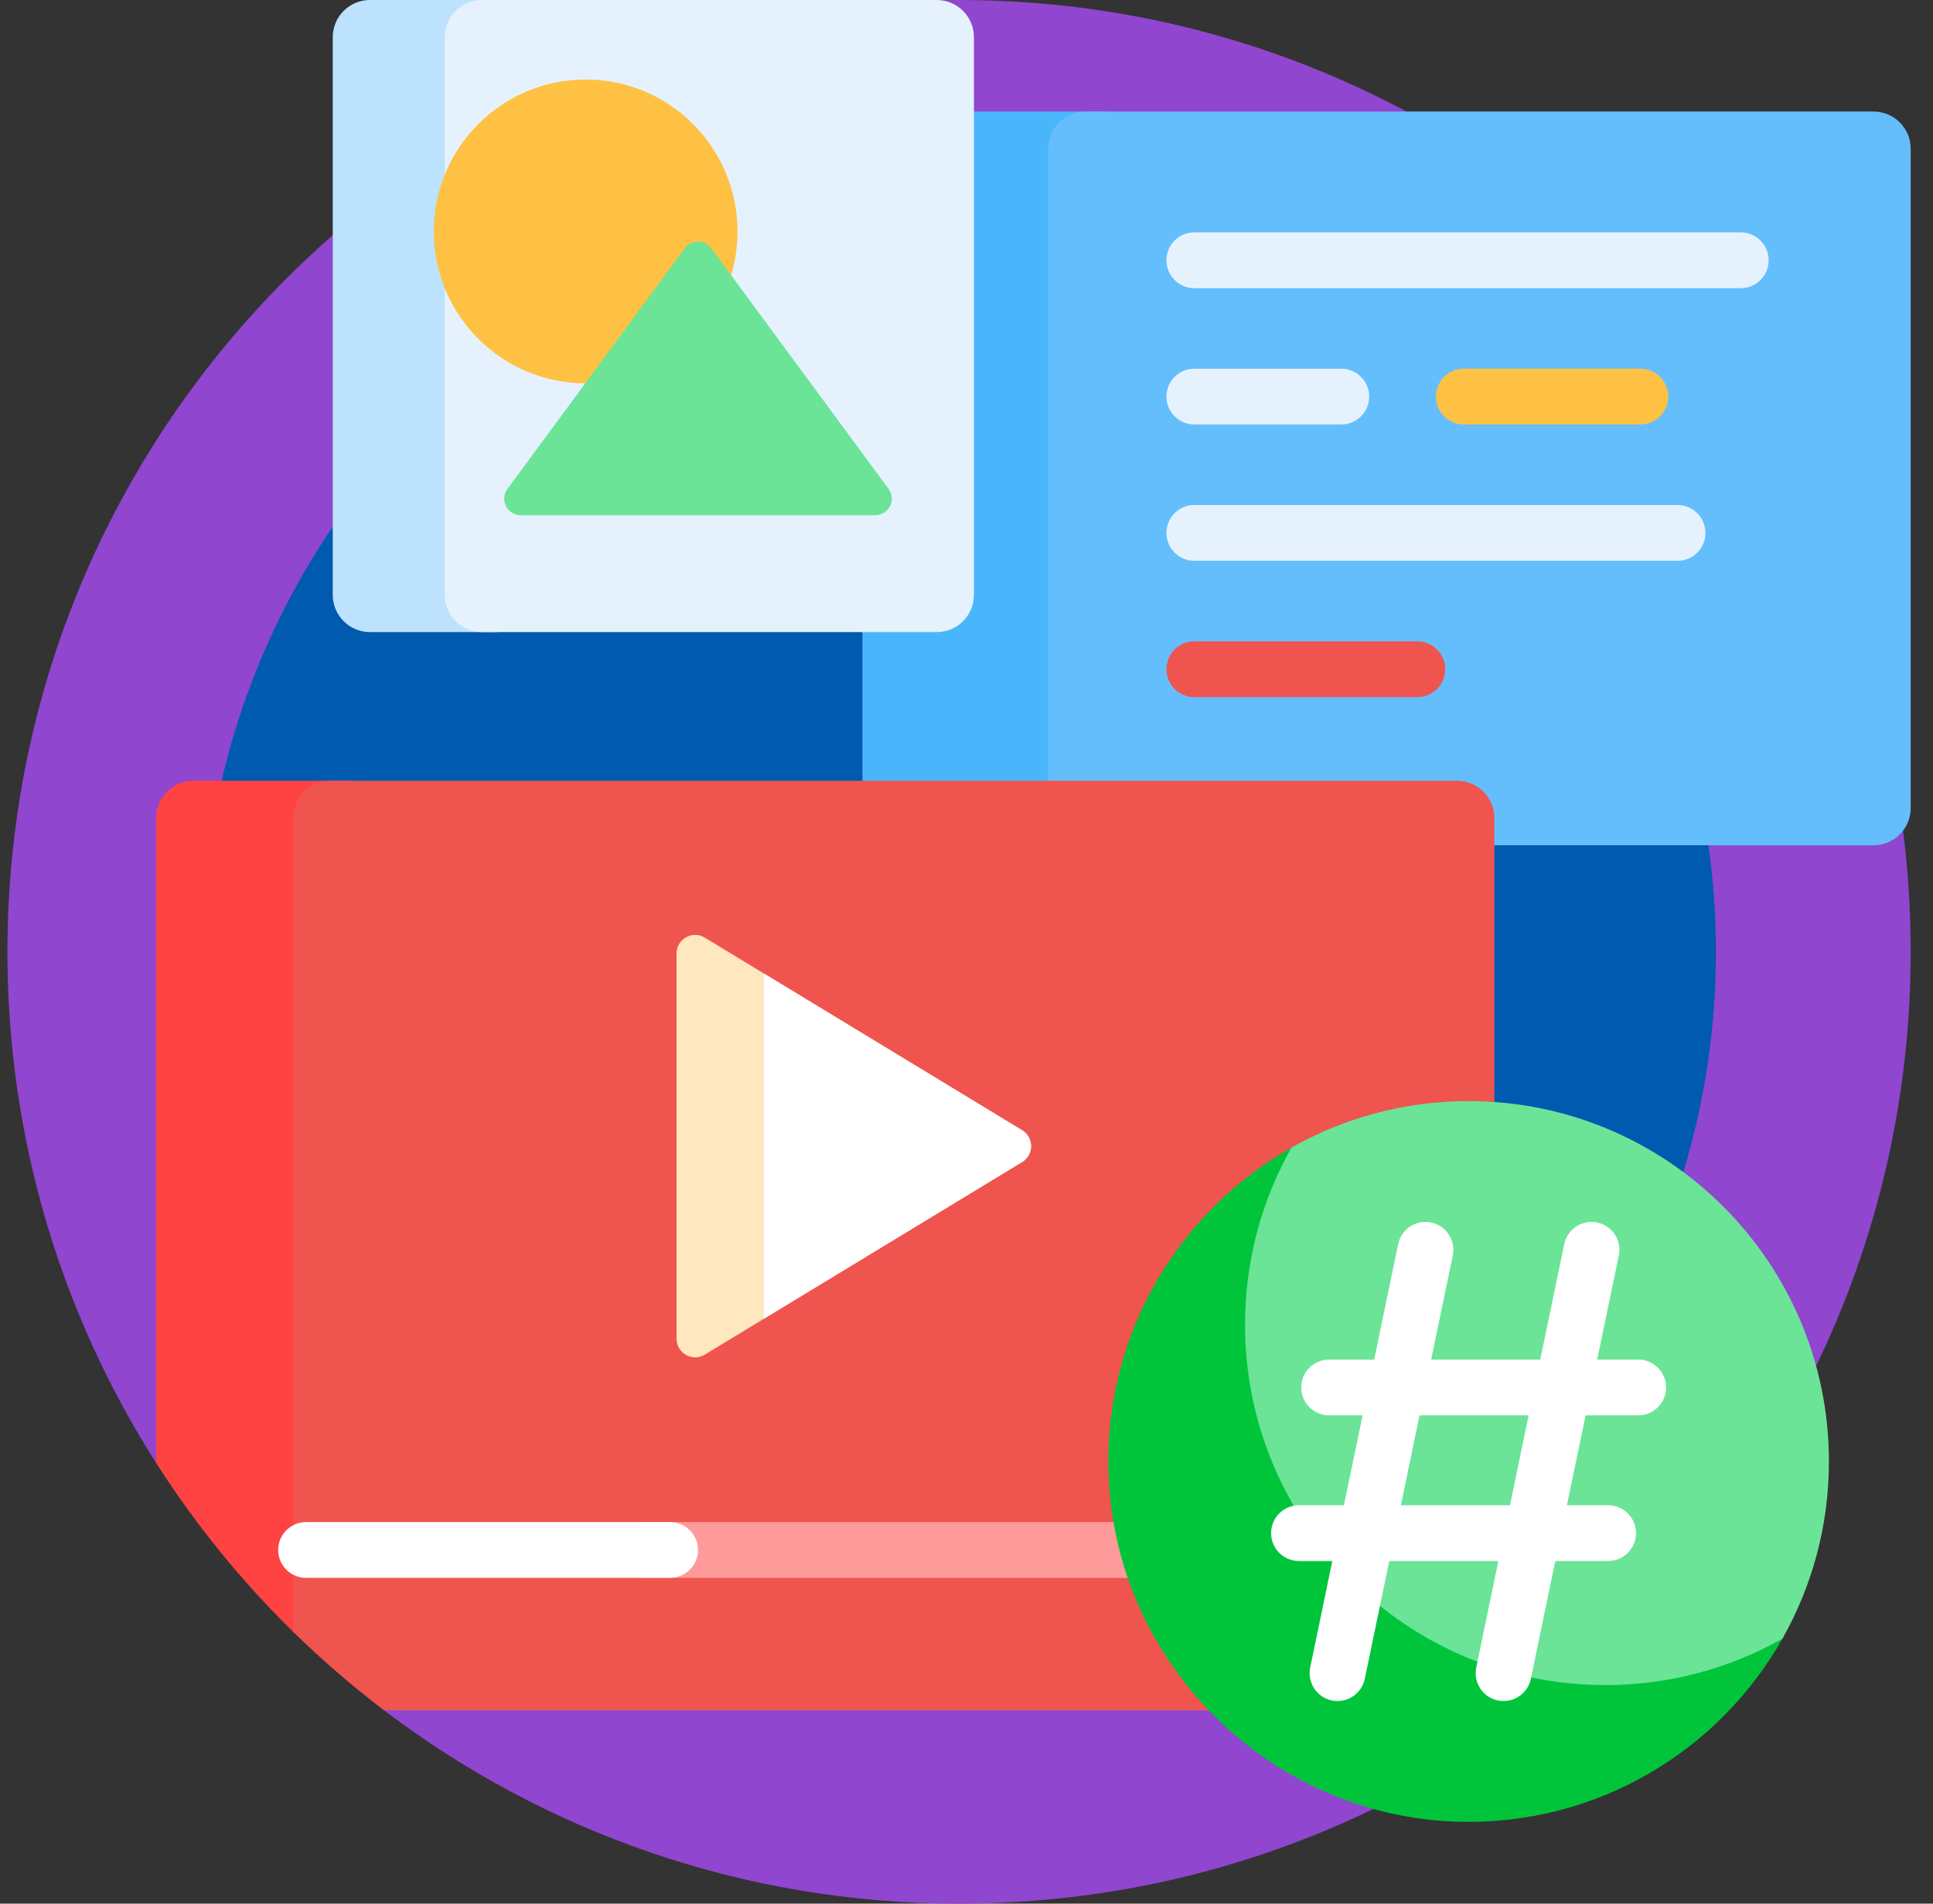<svg xmlns="http://www.w3.org/2000/svg" width="65" height="64" viewBox="0 0 65 64" fill="none"><rect x="0" y="0" width="65" height="64" fill="#333333" stroke="none"/><g id="youtube 1" clip-path="url(#clip0_868_3548)"><g id="Group"><path id="Vector" d="M64.25 32C64.25 49.673 49.923 64 32.25 64C24.985 64 18.286 61.579 12.915 57.5C12.552 57.225 12.927 56.537 12.577 56.247C10.227 54.3 8.159 52.023 6.446 49.486C6.288 49.252 5.402 49.422 5.25 49.183C2.084 44.219 0.25 38.324 0.25 32C0.25 14.327 14.577 0 32.25 0C49.923 0 64.25 14.327 64.25 32Z" fill="#9046CF"></path><path id="Vector_2" d="M57.7 32C57.7 46.055 46.305 57.45 32.25 57.45C18.195 57.45 6.801 46.055 6.801 32C6.801 17.945 18.195 6.55 32.25 6.55C46.305 6.55 57.7 17.945 57.7 32Z" fill="#005AAF"></path><path id="Vector_3" d="M37.119 28.418H30.25C29.56 28.418 29 27.858 29 27.168V5C29 4.31 29.56 3.75 30.25 3.75H37.119C37.81 3.75 38.369 4.31 38.369 5V27.168C38.369 27.858 37.81 28.418 37.119 28.418Z" fill="#49B6FC"></path><path id="Vector_4" d="M63 28.418H36.5C35.81 28.418 35.25 27.858 35.25 27.168V5C35.25 4.31 35.81 3.75 36.5 3.75H63C63.69 3.75 64.25 4.31 64.25 5V27.168C64.25 27.858 63.69 28.418 63 28.418Z" fill="#65BEFC"></path><path id="Vector_5" d="M16.657 21.25H12.439C11.748 21.25 11.189 20.69 11.189 20V1.25C11.189 0.56 11.748 0 12.439 0H16.657C17.347 0 17.907 0.56 17.907 1.25V20C17.907 20.69 17.347 21.25 16.657 21.25Z" fill="#BDE2FD"></path><path id="Vector_6" d="M31.5 21.25H16.207C15.517 21.25 14.957 20.69 14.957 20V1.25C14.957 0.56 15.517 0 16.207 0H31.5C32.19 0 32.75 0.56 32.75 1.25V20C32.75 20.69 32.19 21.25 31.5 21.25Z" fill="#E5F2FD"></path><path id="Vector_7" d="M48.598 22.5C48.598 23.018 48.179 23.438 47.661 23.438H40.161C39.643 23.438 39.223 23.018 39.223 22.5C39.223 21.982 39.643 21.562 40.161 21.562H47.661C48.179 21.562 48.598 21.982 48.598 22.5Z" fill="#F0544F"></path><path id="Vector_8" d="M56.098 13.333C56.098 13.851 55.679 14.271 55.161 14.271H49.223C48.706 14.271 48.286 13.851 48.286 13.333C48.286 12.816 48.706 12.396 49.223 12.396H55.161C55.679 12.396 56.098 12.816 56.098 13.333Z" fill="#FFC143"></path><path id="Vector_9" d="M56.411 18.854H40.161C39.643 18.854 39.223 18.434 39.223 17.917C39.223 17.399 39.643 16.979 40.161 16.979H56.411C56.929 16.979 57.348 17.399 57.348 17.917C57.348 18.434 56.929 18.854 56.411 18.854ZM46.041 13.333C46.041 12.816 45.621 12.396 45.104 12.396H40.161C39.643 12.396 39.224 12.816 39.224 13.333C39.224 13.851 39.643 14.271 40.161 14.271H45.104C45.621 14.271 46.041 13.851 46.041 13.333ZM59.473 8.75C59.473 8.232 59.054 7.812 58.536 7.812H40.161C39.643 7.812 39.223 8.232 39.223 8.75C39.223 9.268 39.643 9.688 40.161 9.688H58.536C59.054 9.688 59.473 9.268 59.473 8.75Z" fill="#E5F2FD"></path><path id="Vector_10" d="M13.12 27.5V55.279C13.12 55.613 11.579 55.066 10.524 54.398C10.265 54.234 10.035 55.034 9.864 54.867C8.119 53.158 6.569 51.251 5.25 49.183V27.5C5.25 26.81 5.81 26.25 6.5 26.25H11.87C12.56 26.25 13.12 26.81 13.12 27.5Z" fill="#FF4343"></path><path id="Vector_11" d="M50.25 27.5V56.25C50.25 56.94 49.69 57.5 49 57.5H12.915C11.843 56.686 10.824 55.806 9.864 54.867V27.5C9.864 26.81 10.424 26.25 11.114 26.25H49C49.69 26.25 50.25 26.81 50.25 27.5Z" fill="#F0544F"></path><path id="Vector_12" d="M34.37 39.067L23.699 45.543C23.283 45.796 22.75 45.496 22.75 45.009V32.057C22.75 31.57 23.283 31.27 23.699 31.523L34.37 37.999C34.771 38.242 34.771 38.824 34.37 39.067Z" fill="#FFE7BF"></path><path id="Vector_13" d="M24.8 7.781C24.8 10.601 22.514 12.887 19.694 12.887C16.874 12.887 14.588 10.601 14.588 7.781C14.588 4.96 16.874 2.674 19.694 2.674C22.514 2.674 24.8 4.96 24.8 7.781Z" fill="#FFC143"></path><path id="Vector_14" d="M29.429 17.323H17.515C17.057 17.323 16.794 16.803 17.066 16.434L23.023 8.352C23.246 8.049 23.698 8.049 23.921 8.352L29.879 16.434C30.15 16.803 29.887 17.323 29.429 17.323Z" fill="#6BE497"></path><path id="Vector_15" d="M42.92 53.047H21.695C21.178 53.047 20.758 52.627 20.758 52.109C20.758 51.592 21.178 51.172 21.695 51.172H42.92C43.438 51.172 43.858 51.592 43.858 52.109C43.858 52.627 43.438 53.047 42.92 53.047Z" fill="#FF9A9A"></path><path id="Vector_16" d="M59.629 54.707C59.852 54.615 60.071 54.853 59.952 55.064C57.827 58.844 53.731 61.369 49.057 61.246C42.662 61.077 37.441 55.856 37.273 49.461C37.15 44.788 39.674 40.692 43.455 38.566C43.666 38.448 43.904 38.666 43.812 38.89C43.163 40.465 42.837 42.207 42.916 44.033C43.184 50.264 48.254 55.334 54.485 55.602C56.312 55.681 58.054 55.355 59.629 54.707Z" fill="#00C53B"></path><path id="Vector_17" d="M61.5 49.134C61.5 51.299 60.932 53.331 59.938 55.09C58.179 56.084 56.147 56.652 53.982 56.652C47.291 56.652 41.866 51.228 41.866 44.536C41.866 42.372 42.434 40.34 43.429 38.581C45.188 37.586 47.219 37.019 49.384 37.019C56.076 37.019 61.5 42.443 61.5 49.134Z" fill="#6BE497"></path><path id="Vector_18" d="M55.089 45.709H53.708L54.435 42.209C54.541 41.702 54.215 41.206 53.709 41.1C53.202 40.995 52.705 41.32 52.6 41.827L51.793 45.709H48.124L48.852 42.209C48.957 41.702 48.632 41.206 48.125 41.1C47.618 40.995 47.121 41.32 47.016 41.827L46.209 45.709H44.693C44.175 45.709 43.755 46.129 43.755 46.646C43.755 47.164 44.175 47.584 44.693 47.584H45.819L45.191 50.606H43.68C43.162 50.606 42.743 51.026 42.743 51.544C42.743 52.062 43.162 52.481 43.68 52.481H44.801L44.058 56.06C43.952 56.567 44.278 57.063 44.785 57.169C44.849 57.182 44.913 57.188 44.976 57.188C45.411 57.188 45.801 56.884 45.893 56.441L46.717 52.481H50.385L49.641 56.06C49.536 56.567 49.861 57.063 50.368 57.169C50.433 57.182 50.497 57.188 50.56 57.188C50.995 57.188 51.385 56.884 51.477 56.441L52.3 52.481H54.076C54.594 52.481 55.013 52.062 55.013 51.544C55.013 51.026 54.594 50.606 54.076 50.606H52.69L53.318 47.584H55.089C55.606 47.584 56.026 47.164 56.026 46.646C56.026 46.129 55.606 45.709 55.089 45.709ZM50.775 50.606H47.106L47.734 47.584H51.403L50.775 50.606ZM34.37 39.067L25.686 44.337V32.728L34.37 37.998C34.771 38.242 34.771 38.824 34.37 39.067ZM22.535 53.047H10.291C9.774 53.047 9.354 52.627 9.354 52.109C9.354 51.592 9.774 51.172 10.291 51.172H22.535C23.052 51.172 23.472 51.592 23.472 52.109C23.472 52.627 23.052 53.047 22.535 53.047Z" fill="white"></path></g></g><defs><clipPath id="clip0_868_3548"><rect width="64" height="64" fill="white" transform="translate(0.25)"></rect></clipPath></defs></svg>